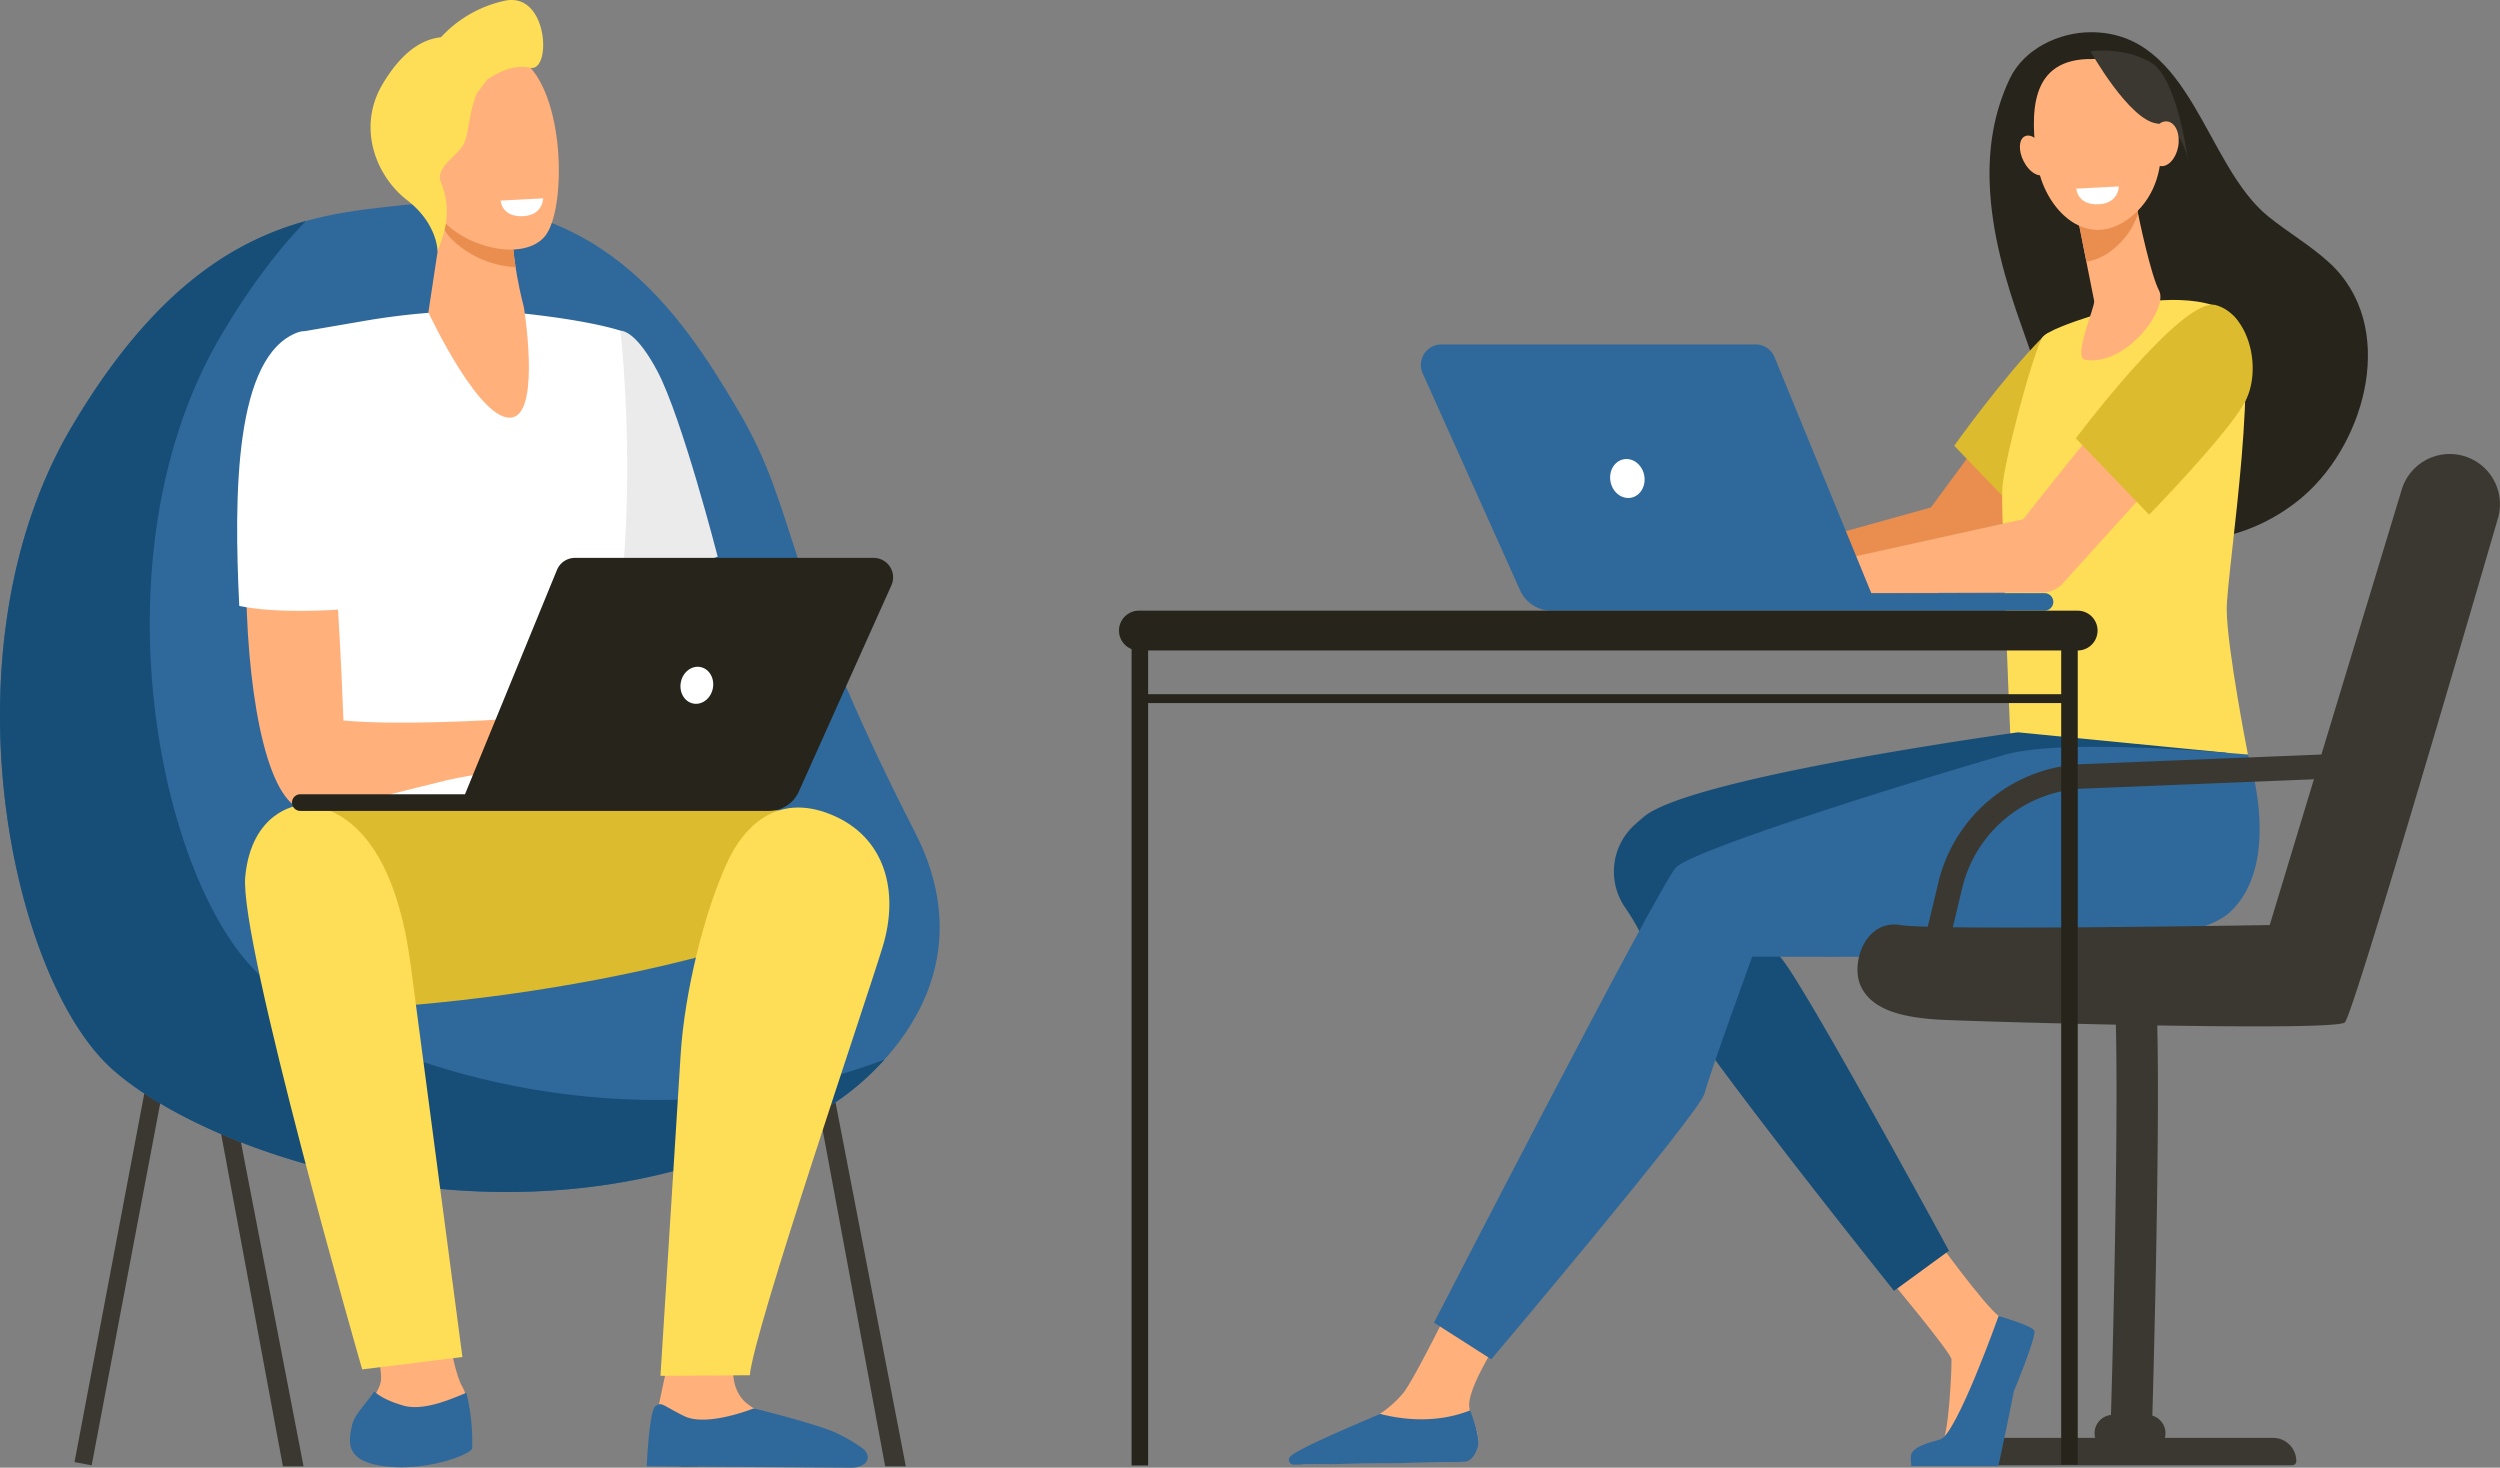 <svg data-name="man and woman working on laptops" xmlns="http://www.w3.org/2000/svg" width="942.158" height="553.116" viewBox="0 0 942.158 553.116">
    <rect x="0" y="0" width="942.158" height="553.116" fill="#808080" stroke="none"/>
    <defs>
        <clipPath id="zaqskta6za">
            <path data-name="Rectangle 97" style="fill:none" d="M0 0h942.158v553.116H0z"/>
        </clipPath>
    </defs>
    <path data-name="Rectangle 93" transform="rotate(-79.28 346.595 258.554)" style="fill:#3a3830" d="M0 0h150.748v6.579H0z"/>
    <path data-name="Path 274" d="m296.194 390.973 27.663 148.813h7.774l-28.972-150.037z" transform="translate(9.734 12.809)" style="fill:#3a3830"/>
    <path data-name="Path 275" d="m76.446 390.973 27.661 148.813h7.775L82.91 389.749z" transform="translate(2.512 12.809)" style="fill:#3a3830"/>
    <path data-name="Path 276" d="m248.282 539.839 6.312-.074 27.929-148.14-6.462-1.225z" transform="translate(8.16 12.83)" style="fill:#184655"/>
    <g data-name="Group 191">
        <g data-name="Group 190" style="clip-path:url(#zaqskta6za)">
            <path data-name="Path 277" d="M150.88 74.967c-34.51 3.7-79.17 7.594-124 83.679-49 83.154-23.206 207.368 15.469 241.884s164.992 77.137 271.176 13.332c0 0 64.115-38.665 31.21-102.838-50.636-98.753-43.482-119.346-66.122-158.048S224.132 67.122 150.88 74.967" transform="translate(0 2.435)" style="fill:#2f689a"/>
            <path data-name="Path 278" d="M26.875 158.431c30.6-51.929 61.12-70.229 88.386-77.79-10.547 10.914-21.238 24.959-31.941 43.117-49 83.155-23.206 207.368 15.469 241.884 34.3 30.611 137.52 67.581 234.5 31.061a98.52 98.52 0 0 1-19.771 16.945c-106.184 63.8-232.5 21.185-271.175-13.333s-64.47-158.73-15.469-241.884" transform="translate(0 2.65)" style="fill:#174e77"/>
            <path data-name="Path 279" d="m253.927 197.31 8.869 26.611-27.032-10.633z" transform="translate(7.748 6.484)" style="fill:#f79c8d"/>
            <path data-name="Path 280" d="M226.917 120.642c1.8.074 6.74 1.721 13.962 15.323 9.221 17.369 22.7 69.838 22.7 69.838l-40.232 14.931-5.168-10.95-8.513-84.313s16.752-4.849 17.251-4.829" transform="translate(6.89 3.965)" style="fill:#ebebeb"/>
            <path data-name="Path 281" d="M177.148 113.32c11.5.015 39.97 3.361 53.181 7.567 0 0 9.706 83.137-8.737 146.309-4.129 14.142 3.415 58.621 3.415 58.621L105.8 324.25s14.122-107.532 8.8-124.9-5.447-77.9-5.447-77.9.817-.126 26.784-4.6a270.577 270.577 0 0 1 41.214-3.526" transform="translate(3.477 3.724)" style="fill:#fff"/>
            <path data-name="Path 282" d="M162.507 468.453s2.637 30.335 7.486 38.737-.255 22.683-.51 24.642-10.209 4.76-26.031 3.081-15.568-5.321-14.292-11.2 9.7-13.442 10.208-19.042-4.849-25.763-4.849-25.763z" transform="translate(4.227 15.395)" style="fill:#ffb07b"/>
            <path data-name="Path 283" d="M211.621 294.873s82.292-4.553 100.668 6.538-3.323 33.867-3.323 33.867-66.994 29.031-179.153 35.481c-26.56 1.528-28.849-69.018-23.882-74.856s105.69-1.03 105.69-1.03" transform="translate(3.412 9.629)" style="fill:#ddbb2f"/>
            <path data-name="Path 284" d="M141.509 535.976c-16.293-1.73-14.278-9.707-12.966-15.763.823-3.793 5.5-8.262 8.284-12.49 1.457 1.158 3.826 3.2 10.9 5.282 7.349 2.163 17.421-2.118 23.84-4.8a78.2 78.2 0 0 1 2.178 20.948c-.263 2.018-15.943 8.554-32.237 6.823" transform="translate(4.196 16.686)" style="fill:#2f689a"/>
            <path data-name="Path 285" d="M151.76 353.52c3.289 24.795 19.567 148.226 19.567 148.226l-37.771 4.667S87.107 345.307 89.489 320.664s19.769-26.715 19.769-26.715 33.8-6.063 42.5 59.571" transform="translate(2.938 9.655)" style="fill:#ffde57"/>
            <path data-name="Path 286" d="M108.379 130.138c11.146-4.167 16.6 95.921 18.1 137.118 19.738 1.892 54.142.014 62.708-.627 4.03-.3 13.319-3.692 17.326-4.216 4.106-.535 7.828-.814 9.846-.464.742.128 21.315 8.513 23.075 10.352 2.182 2.281 8.083 8.033 7.088 10.52s-11.348-6.931-11.348-6.931l-5.061-2.829c6.3 6.133 18.314 14.209 16.583 17.15-1.688 2.867-12.525-5.329-20.248-10.914 6.625 5.965 14.855 16.635 12.958 18.3-1.7 1.5-11.065-10.86-21.07-14.417-3.708-1.318-7.4 2.333-10.319 2.774-2.143.323-5.452 1.013-7.556.419l-10.833-3.062c-3.689.334-3.782 2.509-7.509 3.3-4.327.918-11.425 1.884-16.934 3.226-31.725 7.725-42.307 11.312-52.02 11.307-29.422-.018-31.129-161.155-4.786-171" transform="translate(2.951 4.273)" style="fill:#ffb07b"/>
            <path data-name="Path 287" d="M87.333 224.4c-2.087-42.2-1.783-94.21 21.954-103.084 9.365-3.5 25.876 17.551 22.907 103.941-12.672 1.042-31.275 1.882-44.86-.857" transform="translate(2.844 3.975)" style="fill:#fff"/>
            <path data-name="Path 288" d="M269.308 493.576s-3.295 10.53 2.6 17.5 30.424 13.8 33.643 17.568 2.976 6.984 2.976 6.984l-68.827-1.887.75-20.716 3.17-14.887z" transform="translate(7.878 16.221)" style="fill:#ffb07b"/>
            <path data-name="Path 289" d="M276.317 513.925s-17.685 7.13-26.228 2.909-8.284-5.389-10.756-3.816-3.358 22.74-3.358 22.74l77.395.522c5.385-.125 8.109-4.078 3.732-7.461a63.166 63.166 0 0 0-8.437-5c-6.054-3.459-32.347-9.892-32.347-9.892" transform="translate(7.755 16.838)" style="fill:#2f689a"/>
            <path data-name="Path 290" d="M266.657 314.259c5.319-11.157 17.417-25.682 38.706-16.934 20.3 8.344 25.751 28.851 19.347 49.851s-48.579 144.444-50.049 161.416l-33.671.223s6.12-97.746 7.62-121.373c1.445-22.732 8.839-53.874 18.046-73.184" transform="translate(7.92 9.683)" style="fill:#ffde57"/>
            <path data-name="Path 291" d="M325.736 203.555H213.182a7.341 7.341 0 0 0-6.79 4.555l-34.657 84.525h-62.051a3.139 3.139 0 1 0 0 6.279h176.605a12.325 12.325 0 0 0 11.246-7.28l34.9-77.734a7.339 7.339 0 0 0-6.7-10.345" transform="translate(3.501 6.69)" style="fill:#26241b"/>
            <path data-name="Path 292" d="M260.479 251.469c-.76 3.8-4.072 6.336-7.4 5.67s-5.4-4.281-4.644-8.078 4.072-6.336 7.4-5.67 5.4 4.281 4.644 8.078" transform="translate(8.159 7.995)" style="fill:#fff"/>
            <path data-name="Path 293" d="m161.81 78.884-5.507 36.3s20.112 43.217 32.118 39.469c10.074-3.144 3.876-41.385 3.876-41.385s-5.492-20.536-3.844-30.812-26.643-3.57-26.643-3.57" transform="translate(5.137 2.522)" style="fill:#ffb07b"/>
            <path data-name="Path 294" d="M188.292 82.454c1.646-10.277-26.643-3.57-26.643-3.57l-.457 3.01a16.714 16.714 0 0 0 3.068 5.059A37.247 37.247 0 0 0 189 98.147c-.855-5.541-1.38-11.48-.7-15.693" transform="translate(5.297 2.522)" style="fill:#ea8e50"/>
            <path data-name="Path 295" d="M157.211 29.46c-.8-.29-6.408 41.339 4.237 52.795s31.384 15.2 38.822 6.182c8.229-9.978 7.816-54.722-8.735-66.505s-34.324 7.529-34.324 7.529" transform="translate(5.095 .596)" style="fill:#ffb07b"/>
            <path data-name="Path 296" d="M185.887.258a45.955 45.955 0 0 0-24.122 13.758c-5.808.686-13.7 3.895-21.856 17.393-10.024 16.6-2.621 34.984 9.048 44.006s11.507 19.443 11.507 19.443l1.844-5.389a30.135 30.135 0 0 0 1.462-12.7 24.784 24.784 0 0 0-1.887-7.633c-2.806-6.026 6.029-10.028 8.506-15.041 1.908-3.86 2-12.69 5.005-19.07l3.59-4.871s8.279-6.443 16.381-4.624S202.3-3.088 185.887.258" transform="translate(4.443)" style="fill:#ffde57"/>
            <path data-name="Path 297" d="m182.655 73.207 16.045-.831s-.055 6.114-7.1 6.683c-8.589.694-8.945-5.851-8.945-5.851" transform="translate(6.003 2.379)" style="fill:#fff"/>
            <path data-name="Path 298" d="m785.581 531.161-15.609-.062c2.06-68.107 3.874-171.541.433-177.343a2.532 2.532 0 0 0 1.038.781l12.667-3.3c2.047 1.03 3.282 1.651 3.71 30.615.22 14.9.136 35.487-.249 61.177-.656 43.729-1.977 87.7-1.99 88.136" transform="translate(25.304 11.543)" style="fill:#3a3830"/>
            <path data-name="Path 299" d="M832.988 524.634h-105.3a8.783 8.783 0 0 0-8.782 8.783 1.535 1.535 0 0 0 1.536 1.535h119.793a1.535 1.535 0 0 0 1.535-1.535 8.782 8.782 0 0 0-8.781-8.783" transform="translate(23.626 17.241)" style="fill:#3a3830"/>
            <path data-name="Path 300" d="M784.064 516.248h-12.9a6.91 6.91 0 0 0 0 13.821h12.9a6.91 6.91 0 0 0 0-13.821" transform="translate(25.116 16.966)" style="fill:#3a3830"/>
            <path data-name="Path 301" d="M726.012 69.361c-.572-13.8 1.459-27.424 7.633-40.269 5.312-11.053 18.453-17.324 30.439-17.34 38.055-.052 42.894 50.232 67.116 69.628 7.4 5.926 15.676 10.753 22.68 17.143 25.864 23.6 14.213 67.286-9.535 87.975-16.479 14.357-42.38 22.514-62.693 11.291-10.6-5.859-18.651-15.6-24.386-26.269-8.138-15.144-13.384-32.617-19.173-48.757-6.161-17.179-11.323-35.063-12.084-53.4" transform="translate(23.856 .386)" style="fill:#26241b"/>
            <path data-name="Path 302" d="m625.1 209.986 82.812-23.086s17.447-23.438 39.894-54.877c7.339 7.264 11.417 18.424 18.809 25.617L711.8 218.27a10.466 10.466 0 0 1-7.733 3.449l-76.1.253-26.042 2.076v-16.667z" transform="translate(19.781 4.339)" style="fill:#ea8e50"/>
            <path data-name="Path 303" d="M740.668 192.759s28.421-29.143 35.735-41.8-4.981-4.419-17.539-7.75c-4.755-1.262-3.551-29.13-12.542-20.072-14.748 14.862-33.291 40.849-33.291 40.849z" transform="translate(23.433 3.987)" style="fill:#ddbb2f"/>
            <path data-name="Path 304" d="M780.5 110.74s25.507-5.035 37.146 4.689-2.493 96.184-2.481 110.517 7.992 54.828 7.992 54.828-77.308 13.532-89.589-7.984c0 0-3.493-81.976-2.973-92.284s11.981-52.467 15.15-56.982S780.5 110.74 780.5 110.74" transform="translate(24.008 3.597)" style="fill:#ffde57"/>
            <path data-name="Path 305" d="M779.805 72.517s.134.762.375 2.061c1.157 6.225 5.613 26.878 8.621 32.556 3.637 6.86-12.451 28.745-27.936 26.074-4.61-.8 3.9-20.107 3.488-22.153-.783-3.916-1.844-9.258-2.929-14.735l-1.816-9.168c-1.656-8.368-3.008-15.212-3.008-15.212z" transform="translate(24.865 2.364)" style="fill:#ffb07b"/>
            <path data-name="Path 306" d="M780.18 74.578c-.241-1.3-.375-2.061-.375-2.061l-23.2-.577s1.351 6.844 3.008 15.212c.578 2.928 1.2 6.042 1.805 9.116a21.752 21.752 0 0 0 11.079-5.543 29.212 29.212 0 0 0 8.392-12.456 289.87 289.87 0 0 1-.7-3.69" transform="translate(24.865 2.364)" style="fill:#ea8e50"/>
            <path data-name="Path 307" d="M764.664 21.539s10.937-1.261 17.792 7.588 14.244 36.214-2.786 51.091-33.856-1.962-36.351-19.818-3.464-39.5 21.345-38.86" transform="translate(24.388 .706)" style="fill:#ffb07b"/>
            <path data-name="Path 308" d="M738.449 59.216c2.033 3.943 5.445 6.127 7.621 4.877s2.292-5.46.259-9.4-5.444-6.127-7.62-4.877-2.293 5.461-.26 9.4" transform="translate(24.22 1.625)" style="fill:#ffb07b"/>
            <path data-name="Path 309" d="M762.761 18.714s14.612 26.022 25.066 27.224 11.824 15.03 11.824 15.03-3.737-31.861-14.085-38.006-22.8-4.248-22.8-4.248" transform="translate(25.067 .606)" style="fill:#3a3830"/>
            <path data-name="Path 310" d="M784.381 51.629c-.85 4.622.86 8.859 3.818 9.465s6.047-2.647 6.9-7.268-.859-8.859-3.818-9.466-6.047 2.648-6.9 7.269" transform="translate(25.771 1.455)" style="fill:#ffb07b"/>
            <path data-name="Path 311" d="M689.166 466.9s23.466 28.136 23.621 30.585-.932 29.168-3.722 31.617-10.99 4.184-8.354 6.938c1.992 2.082 17.317 1.637 27.474 1.077 2.965-.162 6.683-23.818 7.857-27.294 1.706-5.051 5.853-16.425 4.3-19.944-.756-1.716-4.37-5.24-9.463-8.529-5.357-3.46-25.847-31.97-25.847-31.97z" transform="translate(22.649 14.768)" style="fill:#ffb07b"/>
            <path data-name="Path 312" d="M730.286 480.174s-15.757 44.366-21.925 46.507c-1.637.569-9.5 2.012-10.978 5.488-.447 1.047 0 4.544 0 4.544h32.842s4.154-19.548 5.8-28.136c0 0 8.694-20.985 7.728-22.892s-13.464-5.509-13.464-5.509" transform="translate(22.912 15.78)" style="fill:#2f689a"/>
            <path data-name="Path 313" d="M555.665 479.858s-19.162 26.978-17.477 35.514c.9 4.57 4.923 10.552 2.616 14.853s-4.943 5.376-4.943 5.376l-59.776.961c-3.257.053-1.1-2.038 1.52-3.964 4.3-3.154 7.765-5.24 21.493-11.867.9-.432 4.154-2.5 5.33-3.216a41.322 41.322 0 0 0 8.551-7.539c4.293-4.769 23.166-43.63 23.166-43.63z" transform="translate(15.592 15.326)" style="fill:#ffb07b"/>
            <path data-name="Path 314" d="M504.574 515.923c15.809 4.049 27.495 1.3 34.032-1.334 1.687 4.768 3.921 10.75 2.736 14.2-1.451 4.224-3.518 5.179-5.343 5.226-14.44.378-52.894.893-63.9 1.037a1.8 1.8 0 0 1-1.4-2.952c2.731-3.254 32.7-15.459 33.877-16.177" transform="translate(15.455 16.911)" style="fill:#2f689a"/>
            <path data-name="Path 315" d="M621.219 319.968S644.948 347.051 651 351.34s64.132 111.241 64.132 111.241l-20.69 15.107s-51.909-64.723-76.286-99.342c-20.612-29.272-13.019-27.416-25.141-45.234a23.8 23.8 0 0 1 3.64-31.031q1.641-1.486 3.577-3.1c17.94-14.958 140.927-31.781 140.927-31.781l78.664 7.7s-64.271 45.07-66.67 46.269-88.753 13.792-90.553 13.792-41.38-14.993-41.38-14.993" transform="translate(19.352 8.781)" style="fill:#174e77"/>
            <path data-name="Path 316" d="M829.971 275.416s13.492 40.479-6.747 59.371-140.479 16.79-180.058 16.79c0 0-16.192 44.378-17.991 51.574S544.816 503.3 544.816 503.3l-21.589-13.794S607.784 325.191 614.38 318s100.749-35.982 124.138-42.579 91.453 0 91.453 0" transform="translate(17.195 8.955)" style="fill:#2f689a"/>
            <path data-name="Path 317" d="m669.474 207.3 71.8-15.885s25.968-33.365 50.906-62.08c7.34 7.264 11.417 18.425 18.808 25.617l-54.817 60.634a10.47 10.47 0 0 1-7.733 3.449l-76.1.253-26.038 2.072v-16.666z" transform="translate(21.24 4.25)" style="fill:#ffb07b"/>
            <path data-name="Path 318" d="M785.043 190.317s28.421-29.142 35.735-41.8 1.889-33.874-10.67-37.2-52.7 50.233-52.7 50.233z" transform="translate(24.891 3.653)" style="fill:#ddbb2f"/>
            <path data-name="Path 319" d="M526.166 125.683h118.419a7.72 7.72 0 0 1 7.143 4.792l36.463 88.93h65.284a3.3 3.3 0 1 1 0 6.606H567.67a12.973 12.973 0 0 1-11.833-7.659l-36.714-81.785a7.722 7.722 0 0 1 7.044-10.884" transform="translate(17.038 4.13)" style="fill:#2f689a"/>
            <path data-name="Path 320" d="M587.653 176.093c.8 4 4.284 6.666 7.783 5.966s5.685-4.5 4.885-8.5-4.284-6.665-7.783-5.966-5.685 4.5-4.885 8.5" transform="translate(19.307 5.504)" style="fill:#fff"/>
            <path data-name="Path 321" d="M769.576 237.819H415.787a7.5 7.5 0 1 1 0-15h353.789a7.5 7.5 0 1 1 0 15" transform="translate(13.418 7.323)" style="fill:#26241b"/>
            <path data-name="Path 322" d="m757.574 68.856 16.044-.83s-.054 6.112-7.1 6.683c-8.591.694-8.946-5.852-8.946-5.852" transform="translate(24.897 2.236)" style="fill:#fff"/>
            <path data-name="Path 323" d="m709.277 355.642 7.246-30.162a48.929 48.929 0 0 1 45.424-37.317l91.769-3.71 2.833-9.342-94.974 3.838a58.192 58.192 0 0 0-54.019 44.378l-7.7 32.05c2.607.112 5.787.2 9.42.265" transform="translate(23 9.041)" style="fill:#3a3830"/>
            <path data-name="Path 324" d="M833.1 343.175s-126.081 2.158-139.225 0-18.834 14.321-14.91 22.953 14.714 11.968 30.6 12.752 148.119 4.514 151.846.981c3.045-2.884 43.13-139.927 57.715-190.044a18.92 18.92 0 0 0-36.278-10.756z" transform="translate(22.273 5.443)" style="fill:#3a3830"/>
            <path data-name="Rectangle 94" transform="translate(776.791 241.523)" style="fill:#26241b" d="M0 0h6.231v310.466H0z"/>
            <path data-name="Rectangle 95" transform="translate(429.604 261.62)" style="fill:#26241b" d="M0 0h351.862v3.34H0z"/>
            <path data-name="Rectangle 96" transform="translate(426.454 241.816)" style="fill:#26241b" d="M0 0h6.231v310.466H0z"/>
        </g>
    </g>
</svg>
